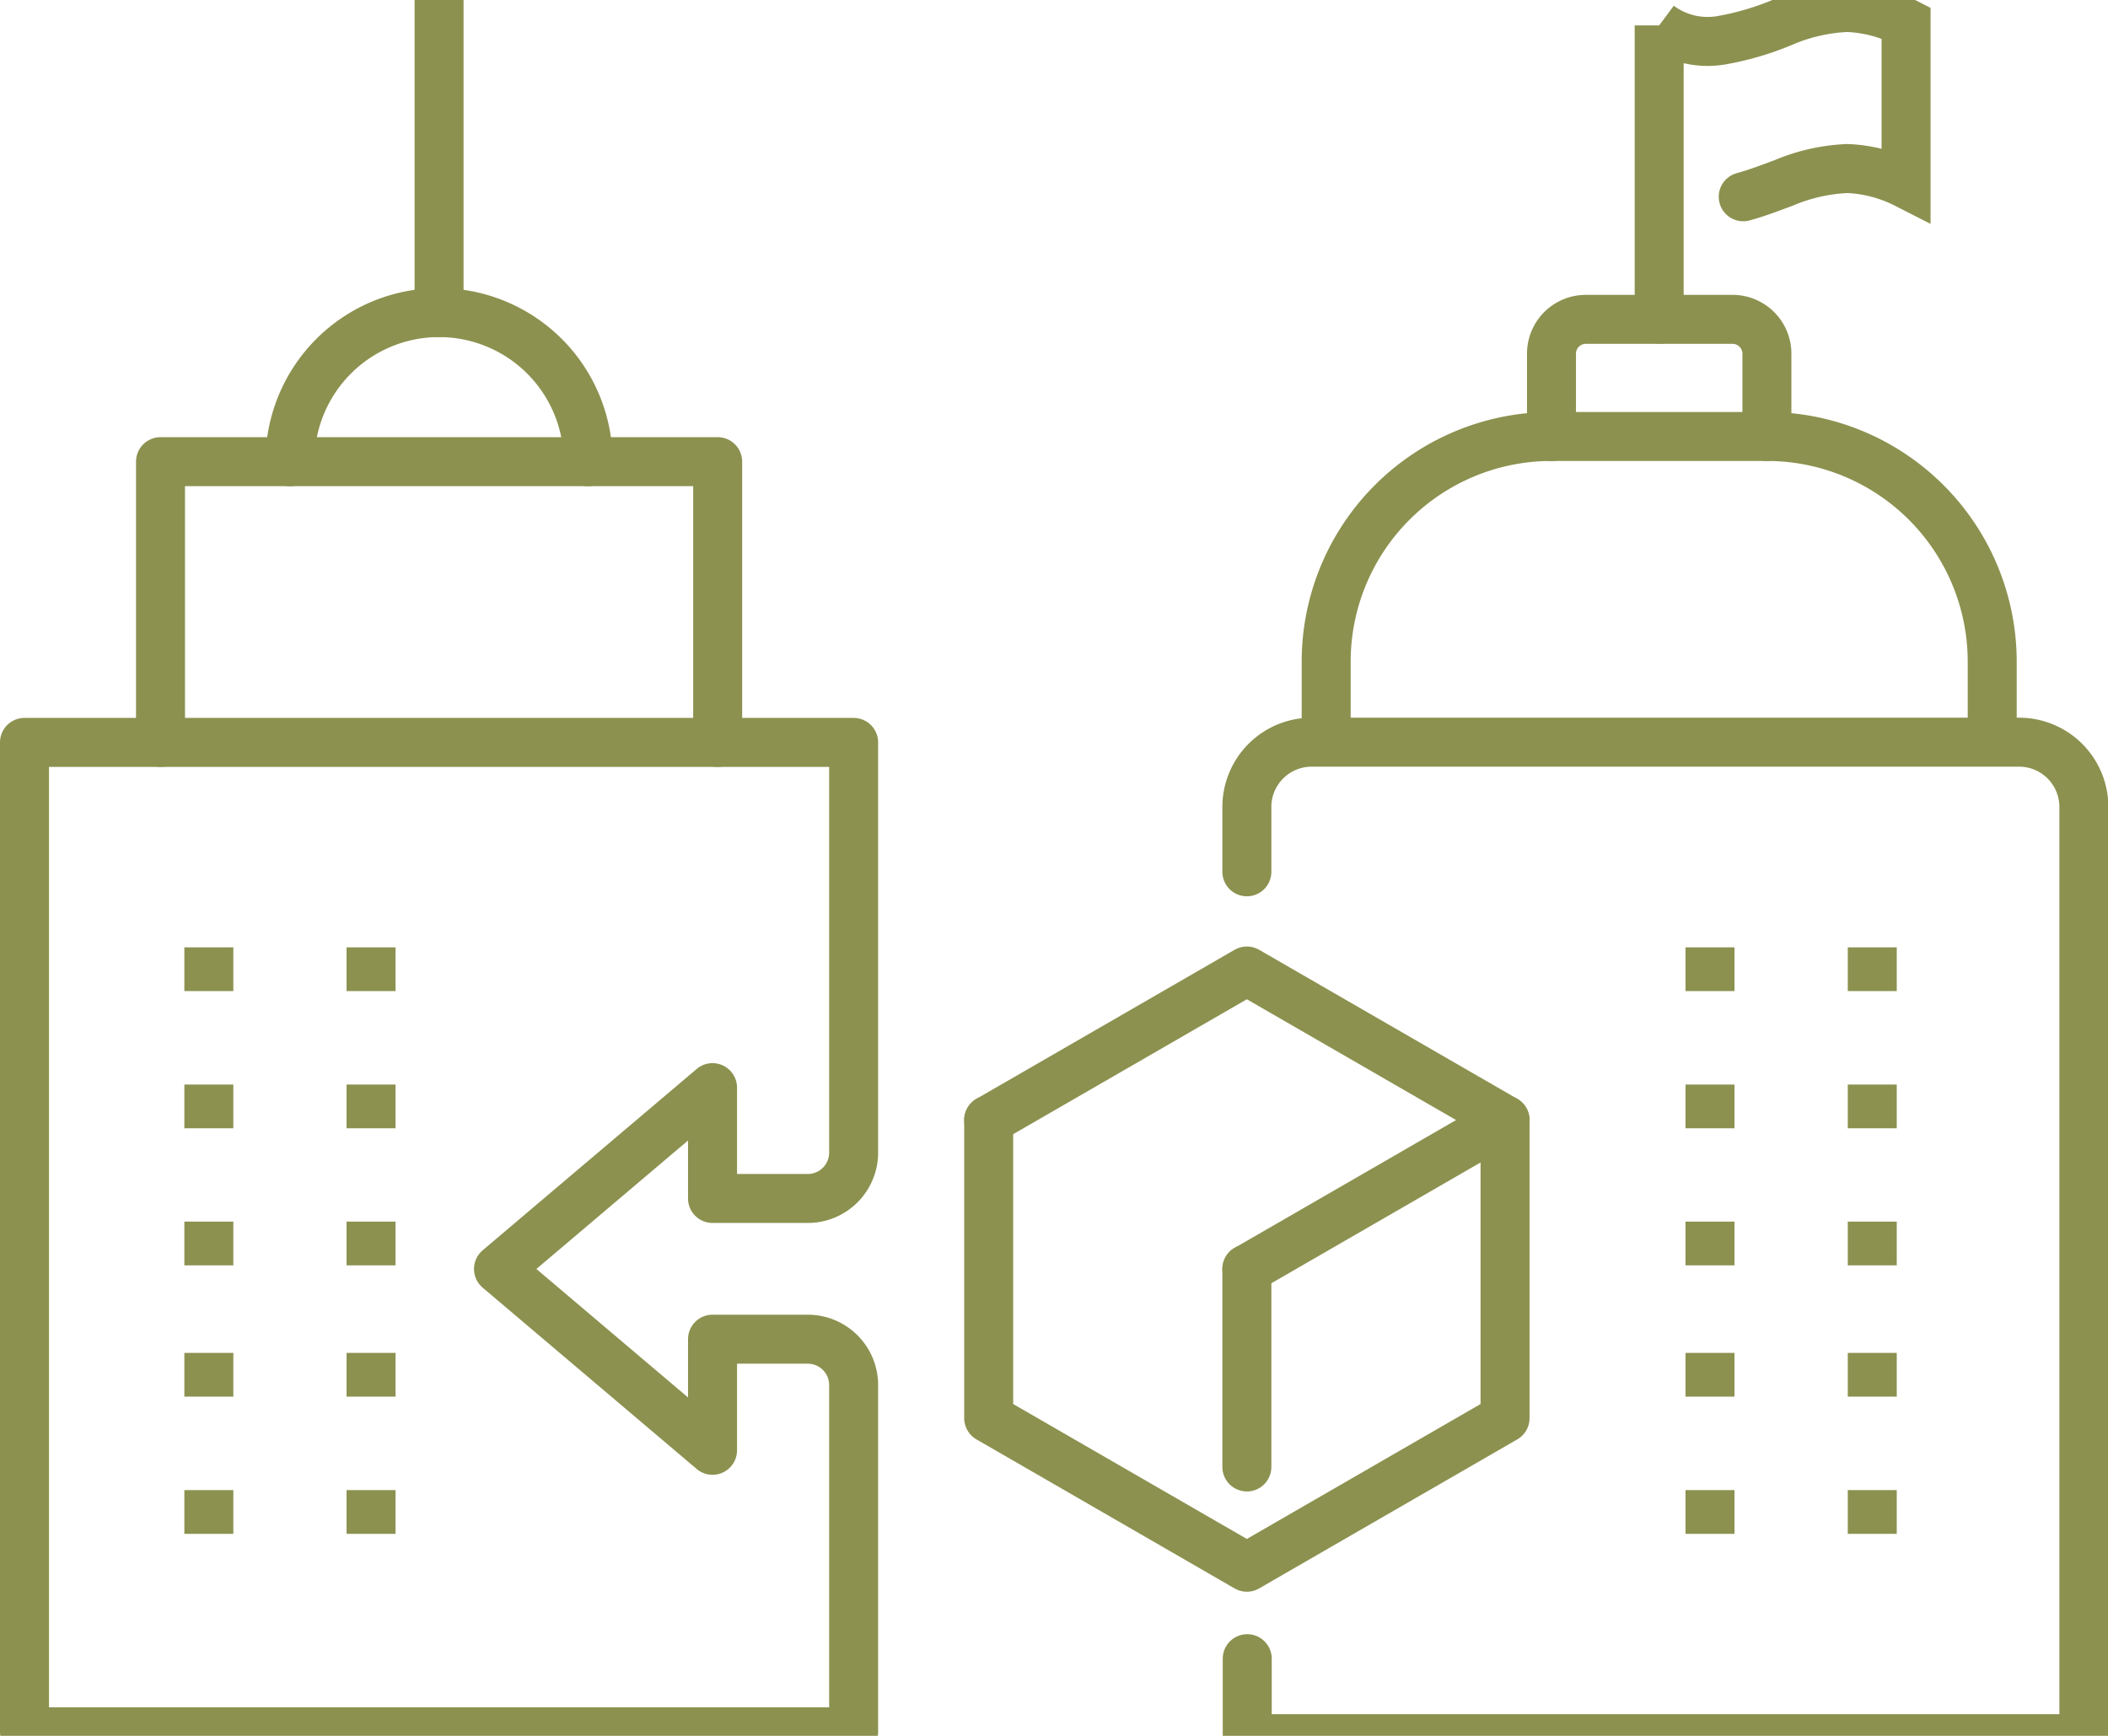 <svg preserveAspectRatio="xMidYMid slice" xmlns="http://www.w3.org/2000/svg" width="34px" height="28px" viewBox="0 0 45.534 38.683">
  <g id="Gruppe_11829" data-name="Gruppe 11829" transform="translate(-1661.209 -1552.912)">
    <g id="Gruppe_11828" data-name="Gruppe 11828">
      <g id="Gruppe_11821" data-name="Gruppe 11821">
        <line id="Linie_5045" data-name="Linie 5045" y1="0.945" transform="translate(1698.146 1576.933)" fill="none" stroke="#8c914f" stroke-miterlimit="10" stroke-width="1.058"/>
        <line id="Linie_5046" data-name="Linie 5046" y1="0.945" transform="translate(1698.146 1573.969)" fill="none" stroke="#8c914f" stroke-miterlimit="10" stroke-width="1.058"/>
        <line id="Linie_5047" data-name="Linie 5047" y1="0.945" transform="translate(1701.651 1576.933)" fill="none" stroke="#8c914f" stroke-miterlimit="10" stroke-width="1.058"/>
        <line id="Linie_5048" data-name="Linie 5048" y1="0.945" transform="translate(1701.651 1573.969)" fill="none" stroke="#8c914f" stroke-miterlimit="10" stroke-width="1.058"/>
        <line id="Linie_5049" data-name="Linie 5049" y1="0.945" transform="translate(1698.146 1585.694)" fill="none" stroke="#8c914f" stroke-miterlimit="10" stroke-width="1.058"/>
        <line id="Linie_5050" data-name="Linie 5050" y1="0.945" transform="translate(1698.146 1582.73)" fill="none" stroke="#8c914f" stroke-miterlimit="10" stroke-width="1.058"/>
        <line id="Linie_5051" data-name="Linie 5051" y1="0.945" transform="translate(1698.146 1579.894)" fill="none" stroke="#8c914f" stroke-miterlimit="10" stroke-width="1.058"/>
        <line id="Linie_5052" data-name="Linie 5052" y1="0.945" transform="translate(1701.651 1585.694)" fill="none" stroke="#8c914f" stroke-miterlimit="10" stroke-width="1.058"/>
        <line id="Linie_5053" data-name="Linie 5053" y1="0.945" transform="translate(1701.651 1582.73)" fill="none" stroke="#8c914f" stroke-miterlimit="10" stroke-width="1.058"/>
        <line id="Linie_5054" data-name="Linie 5054" y1="0.945" transform="translate(1701.651 1579.894)" fill="none" stroke="#8c914f" stroke-miterlimit="10" stroke-width="1.058"/>
      </g>
      <g id="Gruppe_11824" data-name="Gruppe 11824">
        <g id="Gruppe_11823" data-name="Gruppe 11823">
          <g id="Gruppe_11822" data-name="Gruppe 11822">
            <path id="Pfad_11230" data-name="Pfad 11230" d="M1682.565,1577.7l5.577-3.22,5.577,3.22-5.577,3.22" fill="none" stroke="#8c914f" stroke-linecap="round" stroke-linejoin="round" stroke-width="1.058"/>
            <path id="Pfad_11231" data-name="Pfad 11231" d="M1693.719,1577.7v6.44l-5.577,3.22-5.577-3.22v-6.44" fill="none" stroke="#8c914f" stroke-linecap="round" stroke-linejoin="round" stroke-width="1.058"/>
            <line id="Linie_5055" data-name="Linie 5055" y2="4.277" transform="translate(1688.142 1580.917)" fill="none" stroke="#8c914f" stroke-linecap="round" stroke-linejoin="round" stroke-width="1.058"/>
          </g>
        </g>
      </g>
      <path id="Pfad_11232" data-name="Pfad 11232" d="M1688.142,1572.337v-1.4a1.4,1.4,0,0,1,1.4-1.4h15.28a1.4,1.4,0,0,1,1.4,1.4v20.127h-18.072v-1.728" fill="none" stroke="#8c914f" stroke-linecap="round" stroke-linejoin="round" stroke-width="1.058"/>
      <path id="Pfad_11233" data-name="Pfad 11233" d="M1704.242,1569.219V1567.8a4.867,4.867,0,0,0-4.867-4.867h-4.653a4.867,4.867,0,0,0-4.867,4.867v1.417" fill="none" stroke="#8c914f" stroke-linecap="round" stroke-linejoin="round" stroke-width="1.058"/>
      <g id="Gruppe_11826" data-name="Gruppe 11826">
        <g id="Gruppe_11825" data-name="Gruppe 11825">
          <line id="Linie_5056" data-name="Linie 5056" y1="0.945" transform="translate(1665.72 1576.933)" fill="none" stroke="#8c914f" stroke-miterlimit="10" stroke-width="1.058"/>
          <line id="Linie_5057" data-name="Linie 5057" y1="0.945" transform="translate(1665.72 1573.969)" fill="none" stroke="#8c914f" stroke-miterlimit="10" stroke-width="1.058"/>
          <line id="Linie_5058" data-name="Linie 5058" y1="0.945" transform="translate(1669.224 1576.933)" fill="none" stroke="#8c914f" stroke-miterlimit="10" stroke-width="1.058"/>
          <line id="Linie_5059" data-name="Linie 5059" y1="0.945" transform="translate(1669.224 1573.969)" fill="none" stroke="#8c914f" stroke-miterlimit="10" stroke-width="1.058"/>
          <line id="Linie_5060" data-name="Linie 5060" y1="0.945" transform="translate(1665.72 1585.694)" fill="none" stroke="#8c914f" stroke-miterlimit="10" stroke-width="1.058"/>
          <line id="Linie_5061" data-name="Linie 5061" y1="0.945" transform="translate(1665.72 1582.73)" fill="none" stroke="#8c914f" stroke-miterlimit="10" stroke-width="1.058"/>
          <line id="Linie_5062" data-name="Linie 5062" y1="0.945" transform="translate(1665.72 1579.894)" fill="none" stroke="#8c914f" stroke-miterlimit="10" stroke-width="1.058"/>
          <line id="Linie_5063" data-name="Linie 5063" y1="0.945" transform="translate(1669.224 1585.694)" fill="none" stroke="#8c914f" stroke-miterlimit="10" stroke-width="1.058"/>
          <line id="Linie_5064" data-name="Linie 5064" y1="0.945" transform="translate(1669.224 1582.73)" fill="none" stroke="#8c914f" stroke-miterlimit="10" stroke-width="1.058"/>
          <line id="Linie_5065" data-name="Linie 5065" y1="0.945" transform="translate(1669.224 1579.894)" fill="none" stroke="#8c914f" stroke-miterlimit="10" stroke-width="1.058"/>
        </g>
        <path id="Pfad_11234" data-name="Pfad 11234" d="M1664.676,1569.542v-6.065h12.035v6.065" fill="none" stroke="#8c914f" stroke-linecap="round" stroke-linejoin="round" stroke-width="1.058"/>
        <path id="Pfad_11235" data-name="Pfad 11235" d="M1667.472,1563.478a3.221,3.221,0,1,1,6.442,0" fill="none" stroke="#8c914f" stroke-linecap="round" stroke-linejoin="round" stroke-width="1.058"/>
        <line id="Linie_5066" data-name="Linie 5066" y1="6.816" transform="translate(1670.693 1553.441)" fill="none" stroke="#8c914f" stroke-linecap="round" stroke-linejoin="round" stroke-width="1.058"/>
        <path id="Pfad_11236" data-name="Pfad 11236" d="M1679.648,1583.43v7.486h-17.91v-21.374h17.91v8.861a.991.991,0,0,1-.991.991H1676.6V1577l-4.623,3.917,4.623,3.917v-2.4h2.055A.991.991,0,0,1,1679.648,1583.43Z" fill="none" stroke="#8c914f" stroke-linecap="round" stroke-linejoin="round" stroke-width="1.058"/>
      </g>
      <path id="Pfad_11237" data-name="Pfad 11237" d="M1694.722,1562.935v-1.79a.742.742,0,0,1,.742-.742h3.169a.742.742,0,0,1,.742.742v1.79" fill="none" stroke="#8c914f" stroke-linecap="round" stroke-linejoin="round" stroke-width="1.058"/>
      <g id="Gruppe_11827" data-name="Gruppe 11827">
        <path id="Pfad_11238" data-name="Pfad 11238" d="M1697.048,1560.4v-6.347a1.754,1.754,0,0,0,1.338.322,6.167,6.167,0,0,0,1.353-.4,3.932,3.932,0,0,1,1.373-.309,3.065,3.065,0,0,1,1.269.332v3.479a3.063,3.063,0,0,0-1.269-.332,3.952,3.952,0,0,0-1.373.31c-.289.107-.579.22-.875.3" fill="none" stroke="#8c914f" stroke-linecap="round" stroke-miterlimit="10" stroke-width="1.058"/>
      </g>
    </g>
  </g>
</svg>
